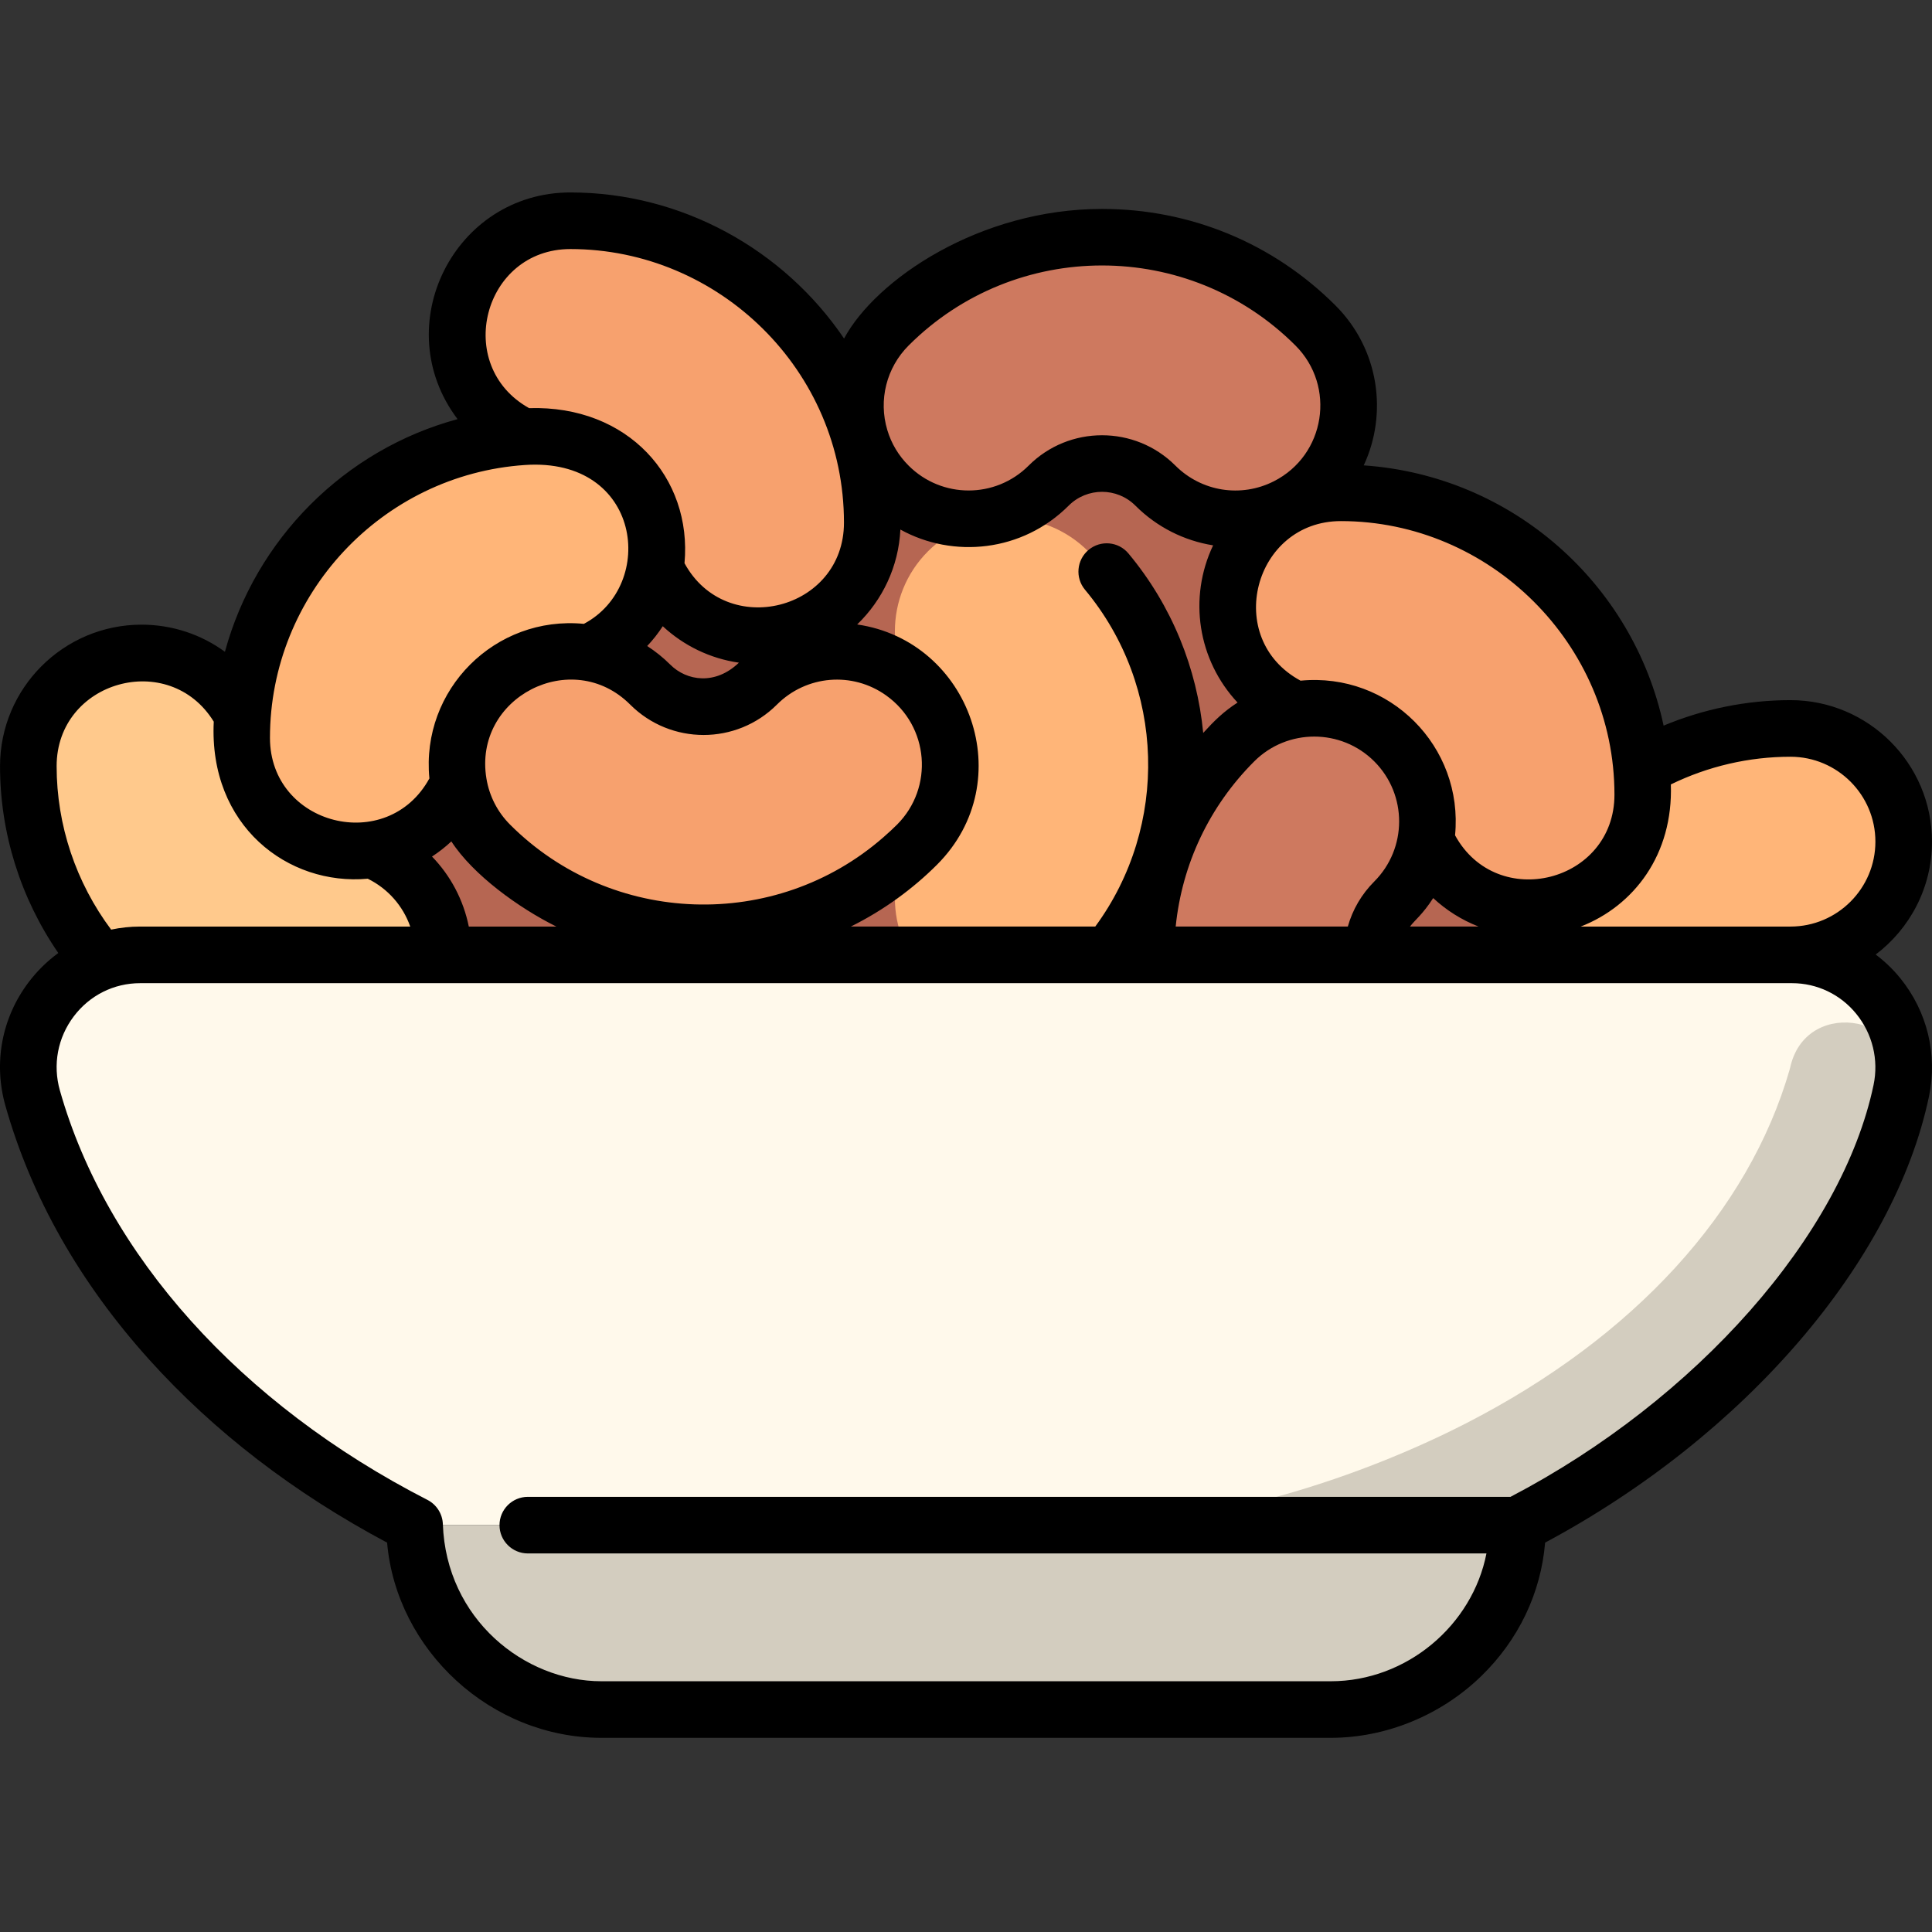 <svg height="512pt" viewBox="0 -51 512.001 512" width="512pt" xmlns="http://www.w3.org/2000/svg"><rect x="0" y="-51" width="512.001" height="512" fill="#333333" stroke="none"/><path d="m340.984 83.227-31.484-18.094h-81.535l-57.918 14.461-89.363 91.809-7.184 30.641v19.359h374v-19.359zm0 0" fill="#b66652"/><path d="m474.5 142.043c-44.113 0-80 35.891-80 80 0 16.57 13.43 30 30 30 16.566 0 30-13.43 30-30 0-11.027 8.973-20 20-20 16.566 0 30-13.43 30-30 0-16.566-13.434-30-30-30zm0 0" fill="#ffb578"/><path d="m355.344 79.594c-16.566 0-30 13.434-30 30 0 16.57 13.434 30 30 30 11.027 0 20 8.973 20 20 0 16.57 13.434 30 30 30 16.57 0 30-13.43 30-30 0-44.109-35.887-80-80-80zm0 0" fill="#f7a16e"/><path d="m348.617 35.262c-31.191-31.191-81.945-31.191-113.137 0-11.715 11.719-11.715 30.711 0 42.426 11.715 11.719 30.711 11.719 42.426 0 7.801-7.797 20.488-7.797 28.285 0 11.715 11.719 30.711 11.719 42.426 0 11.715-11.715 11.715-30.707 0-42.426zm0 0" fill="#ce795f"/><path d="m288.367 95.086c-11.715-11.715-30.711-11.715-42.426 0-11.715 11.715-11.715 30.711 0 42.426 7.801 7.801 7.801 20.488 0 28.285-11.715 11.715-11.715 30.711 0 42.426 11.719 11.719 30.711 11.719 42.426 0 31.191-31.191 31.191-81.941 0-113.137zm0 0" fill="#ffb578"/><path d="m369.5 187.902c11.715-11.715 11.715-30.711 0-42.426-11.715-11.715-30.711-11.715-42.426 0-31.191 31.191-31.191 81.945 0 113.137 11.715 11.715 30.711 11.715 42.426 0 11.715-11.715 11.715-30.711 0-42.426-7.797-7.797-7.797-20.484 0-28.285zm0 0" fill="#ce795f"/><path d="m151.152 7.504c-16.566 0-30 13.43-30 30 0 16.566 13.434 30 30 30 11.027 0 20 8.973 20 20 0 16.566 13.434 30 30 30 16.57 0 30-13.434 30-30 0-44.113-35.887-80-80-80zm0 0" fill="#f7a16e"/><path d="m87.5 172.043c-11.027 0-20-8.969-20-20 0-16.566-13.434-30-30-30-16.57 0-30 13.434-30 30 0 44.113 35.887 80 80 80 16.566 0 30-13.43 30-30 0-16.566-13.434-30-30-30zm0 0" fill="#ffc98c"/><path d="m144.035 64.539c-44.109 0-80 35.887-80 80 0 16.566 13.434 30 30 30 16.57 0 30-13.434 30-30 0-11.027 8.973-20 20-20 16.57 0 30-13.434 30-30 0-16.57-13.43-30-30-30zm0 0" fill="#ffb578"/><path d="m243.016 130.418c-11.715-11.715-30.711-11.715-42.426 0-7.801 7.801-20.488 7.801-28.285 0-11.715-11.715-30.711-11.715-42.426 0-11.719 11.715-11.719 30.711 0 42.426 31.191 31.195 81.945 31.195 113.137 0 11.715-11.715 11.715-30.711 0-42.426zm0 0" fill="#f7a16e"/><path d="m474.941 202.047h-437.855c-19.586 0-33.82 18.934-28.438 37.969 13.191 46.656 50.223 87.059 101.098 113.156h292.535c50.812-26.062 87.816-66.402 101.051-112.984 5.426-19.102-8.73-38.141-28.391-38.141zm0 0" fill="#fff9eb"/><path d="m474.547 231.367-.27 1.078c-10.859 37.668-41.285 70.938-85.723 93.73-27.402 14.059-66.012 26.996-100.969 26.996h-177.84c0 26.57 23.156 48.875 49.441 48.875h193.652c7.414 0 15.117-1.711 22.238-5.293 6.984-2.789 27.203-17.344 27.203-43.582 50.812-26.066 87.816-66.402 101.051-112.984.266-.938.484-1.871.656-2.805 3.508-18.867-24.797-24.641-29.441-6.016zm0 0" fill="#d3cdbf"/><path d="m497.078 201.961c9.055-6.852 14.922-17.711 14.922-29.918 0-20.676-16.824-37.5-37.5-37.5-11.555 0-23 2.32-33.625 6.754-8.031-37.621-40.141-66.25-79.469-68.969 6.371-13.637 4.164-30.723-7.484-42.371-16.504-16.5-38.477-25.59-61.871-25.59-32.406 0-59.926 18.672-68.363 34.344-16-23.621-43.066-38.711-72.527-38.711-30.801 0-48.559 35.336-29.902 60.078-30.035 8.117-53.555 31.867-61.652 61.652-6.285-4.594-13.961-7.188-22.098-7.188-20.676 0-37.5 16.824-37.5 37.5 0 17.723 5.445 34.992 15.445 49.52-2.934 2.137-5.586 4.723-7.855 7.723-7.137 9.438-9.383 21.383-6.156 32.773 6.836 24.145 19.656 46.777 38.105 67.262 17.133 19.023 38.324 35.324 63.039 48.496 2.48 28.484 27.48 51.727 56.801 51.727h193.277c14.609 0 29.125-5.938 39.824-16.297 9.934-9.621 15.867-22.062 16.984-35.438 52.773-28.234 92.492-74.262 101.727-118.223 2.324-11.121-.457-22.559-7.625-31.375-1.93-2.371-4.117-4.457-6.496-6.25zm-141.73-114.867c39.449 0 72.5 32.52 72.5 72.5 0 23.219-31.094 31.137-42.242 10.766 2.277-23.574-17.406-43.25-40.949-40.977-20.645-11.156-12.379-42.289 10.691-42.289zm36.492 107.453h-18.18c1.336-1.773 3.32-3.164 6.152-7.547 3.488 3.242 7.57 5.812 12.027 7.547zm-27.641-11.945c-3.371 3.371-5.75 7.469-7.012 11.945h-45.617c1.684-16.551 8.918-31.875 20.809-43.766 8.773-8.773 23.047-8.773 31.82-.004 8.824 8.828 8.742 23.078 0 31.824zm-123.41-142.035c28.285-28.289 74.242-28.289 102.527 0 10.773 10.773 7.969 29.016-5.727 35.973-8.707 4.422-19.188 2.75-26.094-4.152-10.723-10.723-28.168-10.723-38.891 0-8.789 8.793-23.023 8.793-31.816 0-2.664-2.66-4.559-5.828-5.637-9.41-2.391-7.957-.23-16.543 5.637-22.41zm-2.176 48.77c13.984 7.723 32.309 5.949 44.602-6.344 4.871-4.871 12.801-4.875 17.676 0 5.746 5.75 12.984 9.312 20.598 10.527-6.609 13.918-4.078 30.363 6.477 41.664-3.676 2.371-6.148 4.801-9.102 8.047-1.637-17.035-8.238-33.676-19.809-47.555-2.648-3.184-7.383-3.609-10.559-.957-3.184 2.652-3.613 7.379-.961 10.562 21.336 25.598 22.324 62.598 2.719 89.266h-64.773c8.781-4.367 16.512-10.066 22.84-16.395 22.152-22.156 8.809-59.309-21.16-63.664 6.668-6.43 10.973-15.297 11.453-25.152zm-3.766 43.965c11.41 8.148 12.664 24.445 2.867 34.242-1.027 1.027-2.172 2.086-3.598 3.336-28.621 25.023-72.078 23.52-98.93-3.336-3.332-3.332-5.5-7.547-6.273-12.188-3.598-21.574 22.699-35.031 38.09-19.633 10.734 10.734 28.156 10.738 38.891 0 7.809-7.809 19.988-8.824 28.953-2.422zm-87.414 61.246h-23.195c-1.426-7.062-4.828-13.473-9.75-18.555 1.82-1.184 3.535-2.527 5.125-4.012 5.754 8.883 17.883 17.637 27.82 22.566zm24.082-74.348c1.539-1.629 2.918-3.387 4.125-5.246 5.535 5.145 12.547 8.566 20.176 9.66-6.211 5.984-13.801 4.906-18.203.504-1.871-1.871-3.922-3.504-6.098-4.918zm-20.355-105.199c39.305 0 72.5 32.125 72.5 72.5 0 23.277-31.188 31.098-42.258 10.75 2.059-22.66-14.945-41.898-41.18-41.09-20.18-11.262-12.184-42.16 10.938-42.16zm-12.059 57.227c30.902-2.102 35.031 31.816 15.633 42.098-23.508-2.266-43.23 17.418-40.941 40.965-11.156 20.371-42.25 12.473-42.25-10.75 0-37.988 29.676-69.75 67.559-72.312zm-124.094 79.816c0-22.625 29.828-30.988 41.641-11.801-1.352 27.582 19.66 43.547 40.812 41.625 5.359 2.637 9.336 7.211 11.258 12.68h-71.59c-2.617 0-5.184.281-7.676.809-9.336-12.492-14.445-27.691-14.445-43.312zm481.508 84.469c-8.344 39.727-46.91 83.41-96.215 109.164h-260.414c-4.141 0-7.512 3.359-7.512 7.5 0 4.129 3.371 7.5 7.512 7.5h254.039c-3.703 18.992-21.09 33.871-41.266 33.871h-193.277c-20.426 0-41.133-16.5-42.02-41.645-.102-2.766-1.715-5.199-4.062-6.406-49.586-25.402-85.098-64.957-97.43-108.523-1.934-6.824-.586-13.984 3.688-19.641 4.227-5.582 10.629-8.785 17.57-8.785h437.785c6.617 0 12.82 2.961 17.016 8.125 4.309 5.301 5.98 12.172 4.586 18.84zm-22.035-41.965h-55.57c14.113-5.5 24.516-19.098 23.883-37.668 9.852-4.809 20.723-7.336 31.707-7.336 12.406 0 22.5 10.094 22.5 22.5 0 12.375-10.059 22.504-22.52 22.504zm0 0"/></svg>
